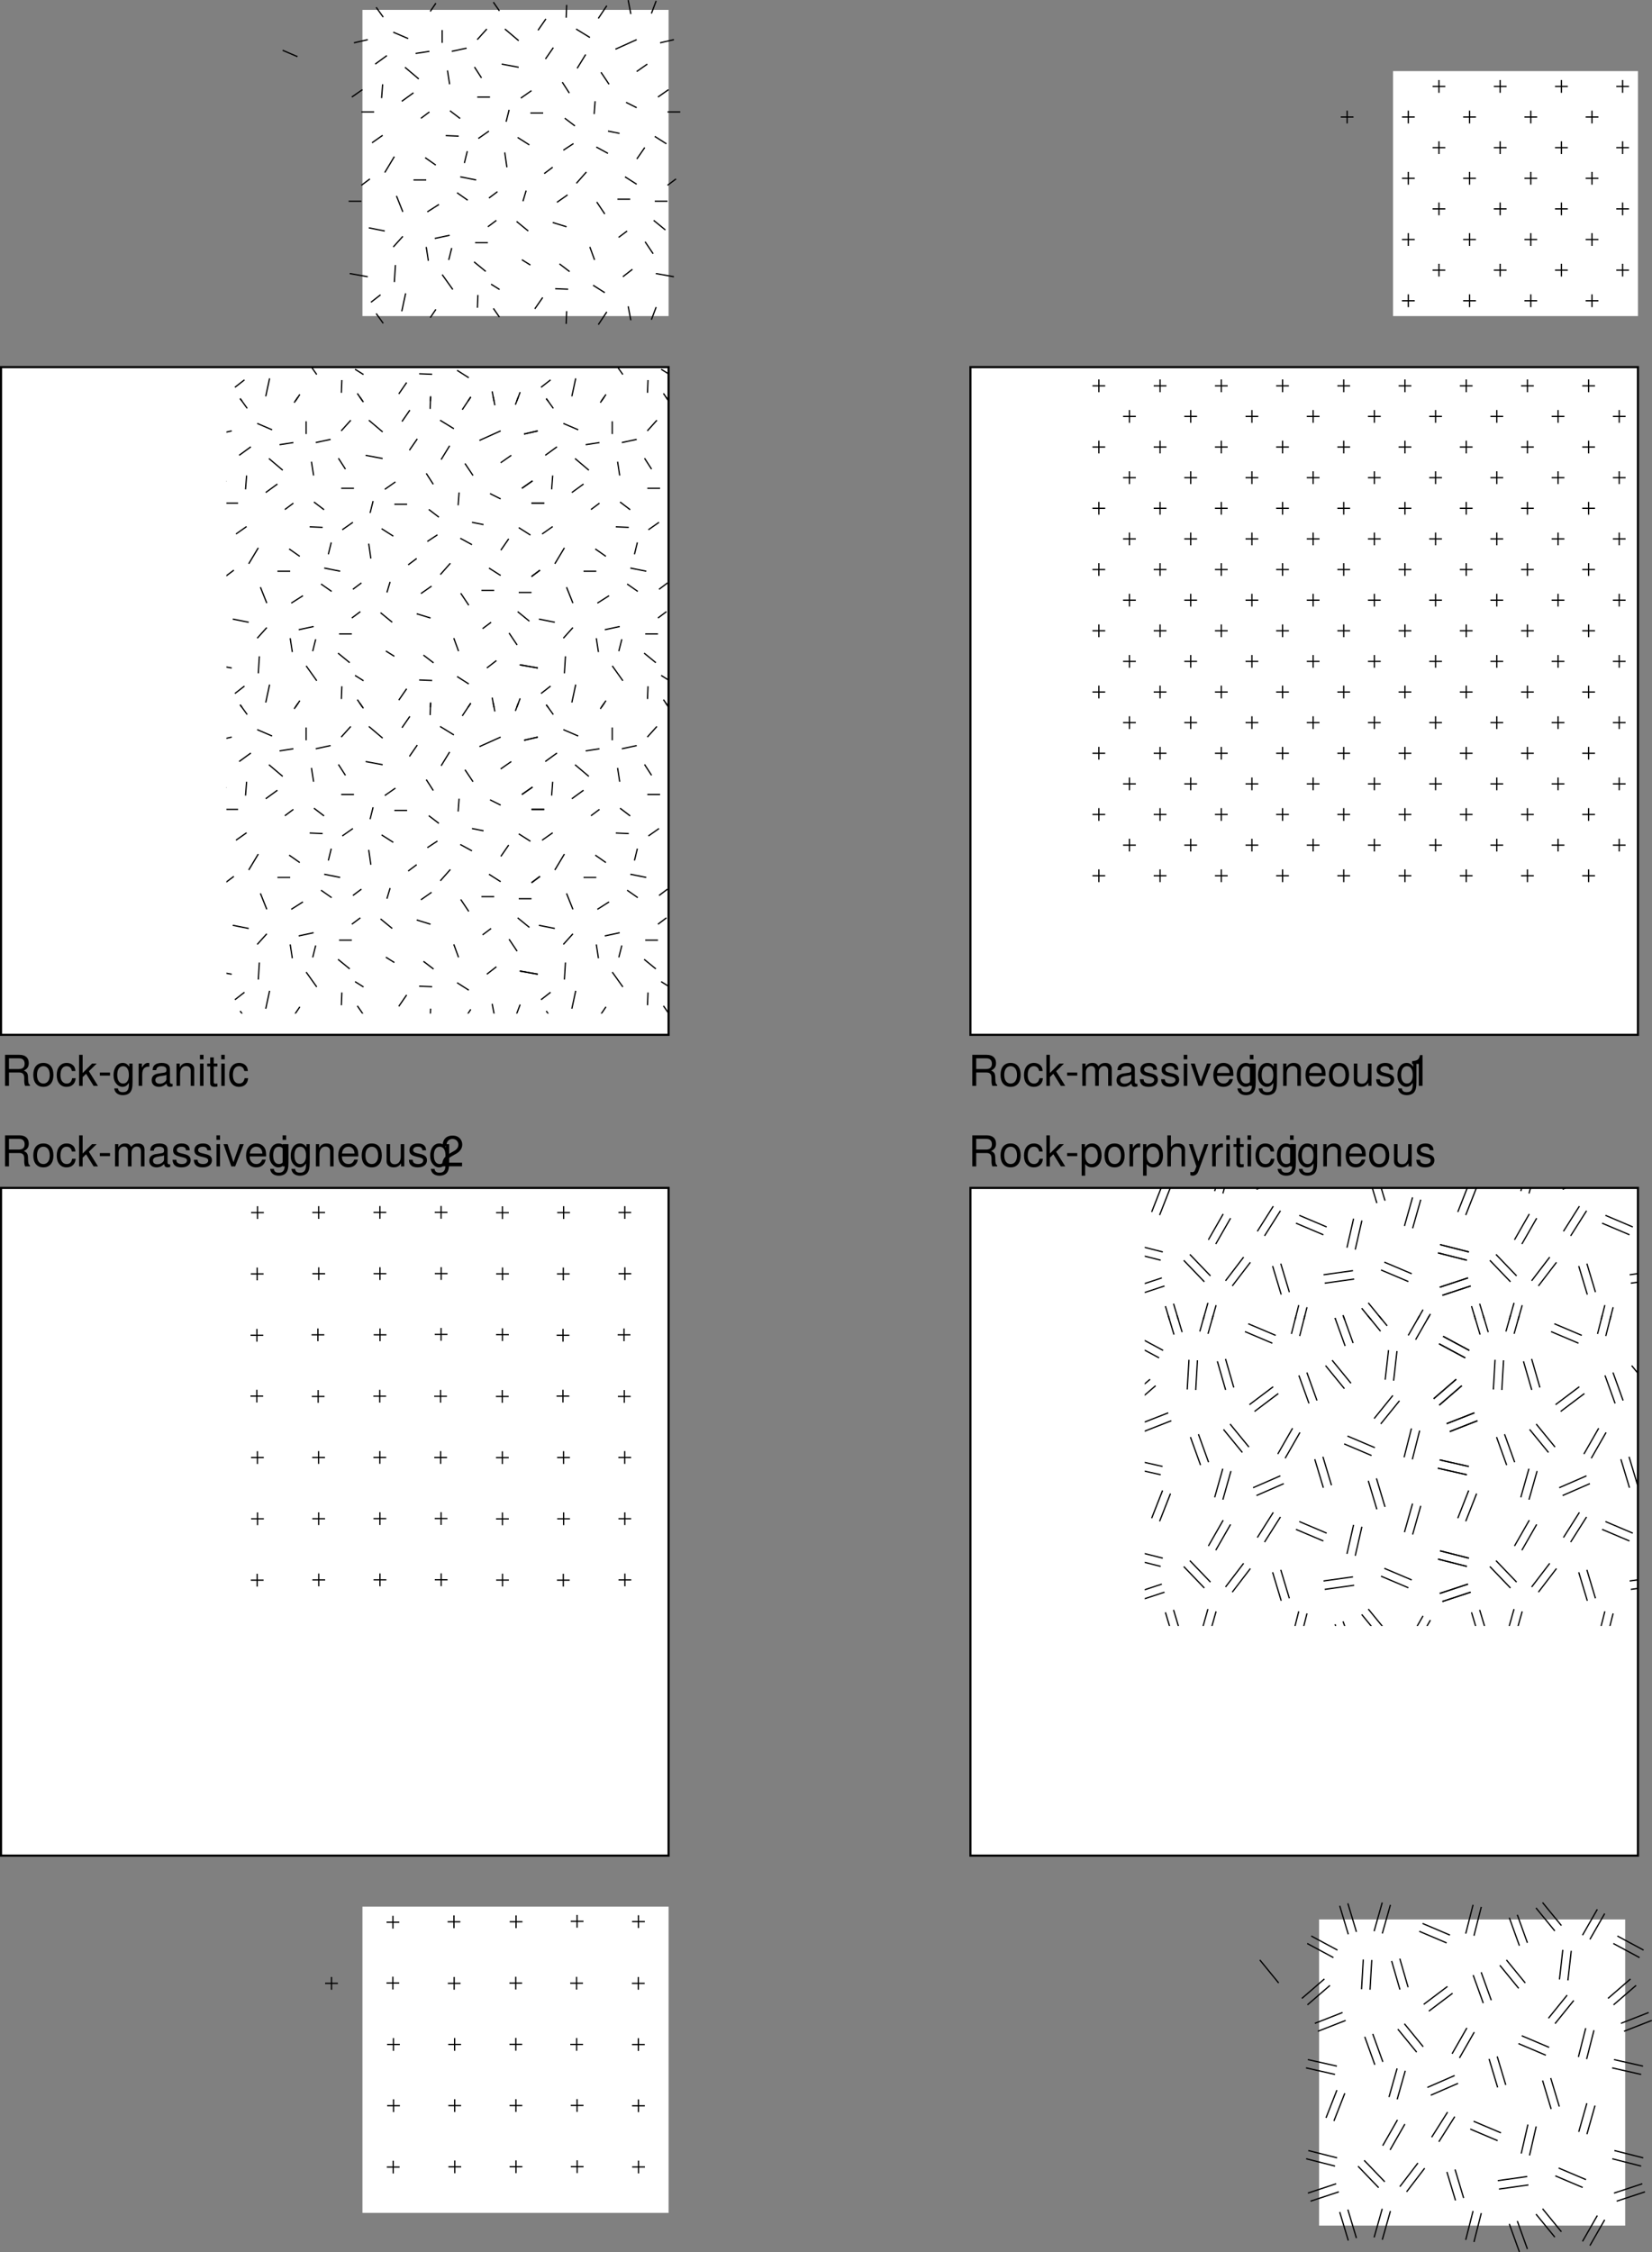 <svg xmlns="http://www.w3.org/2000/svg" xmlns:xlink="http://www.w3.org/1999/xlink" width="388.555" height="529.552"><rect width="100%" height="100%" fill="#808080" stroke="none"/><defs><path id="a" d="M1.86-3.14h2.406c.828 0 1.187.406 1.187 1.296v.657c0 .453.078.89.203 1.187h1.14v-.234c-.359-.235-.421-.5-.452-1.47 0-1.202-.188-1.562-.985-1.89.829-.422 1.157-.906 1.157-1.75 0-1.25-.782-1.953-2.22-1.953H.938V0h.922zm0-.813V-6.47h2.25c.515 0 .827.078 1.046.282.25.203.39.53.39.968 0 .875-.452 1.266-1.437 1.266zm0 0"/><path id="b" d="M2.719-5.39c-1.485 0-2.36 1.046-2.36 2.812C.36-.813 1.234.234 2.734.234c1.47 0 2.36-1.046 2.36-2.78 0-1.813-.86-2.845-2.375-2.845zm.015.765c.938 0 1.5.781 1.5 2.078 0 1.235-.578 2-1.5 2-.937 0-1.5-.765-1.5-2.031s.563-2.047 1.5-2.047zm0 0"/><path id="c" d="M4.703-3.484c-.031-.5-.14-.829-.344-1.125-.359-.485-.984-.782-1.718-.782C1.219-5.39.312-4.266.312-2.53c0 1.687.891 2.765 2.313 2.765 1.25 0 2.047-.75 2.14-2.03h-.827c-.141.843-.579 1.25-1.282 1.25-.922 0-1.469-.75-1.469-1.985 0-1.313.532-2.094 1.438-2.094.703 0 1.14.422 1.25 1.14zm0 0"/><path id="d" d="M1.406-7.297H.578V0h.828v-2.047l.813-.797L3.984 0h1.032L2.875-3.438l1.828-1.796H3.625L1.406-3.016zm0 0"/><path id="e" d="M2.844-3.125H.454v.719h2.39Zm0 0"/><path id="f" d="M.547 2.188h.828V-.547c.438.531.938.781 1.61.781 1.359 0 2.25-1.093 2.25-2.765 0-1.766-.86-2.86-2.25-2.86-.72 0-1.282.329-1.672.938v-.781H.546ZM2.844-4.61c.922 0 1.515.812 1.515 2.062 0 1.188-.609 2-1.515 2-.89 0-1.469-.797-1.469-2.031 0-1.235.578-2.031 1.469-2.031zm0 0"/><path id="g" d="M.688-5.234V0h.843v-2.719c.016-1.265.532-1.828 1.672-1.797v-.843c-.14-.016-.219-.032-.312-.032-.547 0-.954.329-1.438 1.094v-.937zm0 0"/><path id="h" d="M.703-7.297V0h.828v-2.89c0-1.063.563-1.766 1.422-1.766.281 0 .531.078.735.218.25.188.343.438.343.813V0h.828v-3.953c0-.89-.625-1.438-1.656-1.438-.734 0-1.187.235-1.672.875v-2.78zm0 0"/><path id="i" d="M3.875-5.234 2.437-1.156 1.095-5.234h-.89L1.968.016l-.313.828c-.14.375-.328.515-.672.515-.14 0-.265-.015-.437-.062v.75c.156.094.328.14.547.14.281 0 .562-.093.781-.25.266-.203.422-.421.578-.843L4.78-5.234Zm0 0"/><path id="j" d="M1.5-5.234H.672V0H1.5Zm0-2.063H.656v1.063H1.5Zm0 0"/><path id="k" d="M2.547-5.234h-.86v-1.454H.845v1.454H.14v.671h.703v3.97c0 .53.36.827 1.015.827.22 0 .407-.03.688-.078v-.703A1.528 1.528 0 0 1 2.14-.5c-.36 0-.454-.094-.454-.469v-3.594h.86zm0 0"/><path id="l" d="M4.047-5.234v.75c-.422-.625-.89-.907-1.547-.907C1.234-5.39.344-4.203.344-2.53c0 .875.219 1.515.672 2.047.39.468.89.718 1.421.718.626 0 1.079-.28 1.516-.937v.265c0 1.391-.39 1.922-1.422 1.922-.719 0-1.078-.28-1.156-.89h-.86c.079.969.86 1.594 2 1.594.766 0 1.407-.25 1.75-.672.391-.5.548-1.141.548-2.375v-4.375zm-1.469.609c.875 0 1.375.75 1.375 2.078 0 1.266-.5 2-1.375 2-.86 0-1.36-.75-1.36-2.031 0-1.281.5-2.047 1.36-2.047zm0 0"/><path id="m" d="M.703-5.234V0h.844v-2.89c0-1.063.547-1.766 1.406-1.766.672 0 1.094.39 1.094 1.031V0h.828v-3.953c0-.875-.656-1.438-1.672-1.438-.765 0-1.265.297-1.734 1.032v-.875zm0 0"/><path id="n" d="M5.125-2.344c0-.797-.063-1.281-.203-1.672-.344-.859-1.14-1.375-2.125-1.375-1.453 0-2.39 1.11-2.39 2.844 0 1.735.89 2.781 2.374 2.781 1.203 0 2.031-.687 2.235-1.828h-.829c-.234.688-.703 1.047-1.375 1.047-.53 0-.984-.234-1.265-.672-.203-.297-.266-.593-.281-1.125Zm-3.828-.672c.062-.968.656-1.609 1.5-1.609s1.437.672 1.437 1.61zm0 0"/><path id="o" d="M4.813 0v-5.234h-.829v2.968C3.984-1.203 3.438-.5 2.563-.5c-.657 0-1.079-.406-1.079-1.031v-3.703H.656v4.03c0 .876.64 1.438 1.656 1.438.782 0 1.266-.28 1.75-.968V0Zm0 0"/><path id="p" d="M4.375-3.781c0-1.031-.688-1.61-1.89-1.61-1.22 0-2.016.625-2.016 1.594 0 .828.422 1.219 1.656 1.516l.781.187c.578.14.813.36.813.719 0 .5-.485.828-1.219.828-.453 0-.828-.125-1.047-.344-.125-.156-.187-.296-.234-.671H.344C.375-.345 1.063.234 2.438.234c1.312 0 2.156-.656 2.156-1.671 0-.766-.438-1.204-1.485-1.454l-.796-.187c-.688-.156-.97-.375-.97-.75 0-.485.423-.797 1.11-.797.672 0 1.031.297 1.047.844zm0 0"/><path id="q" d="M.703-5.234V0h.844v-3.297c0-.75.547-1.36 1.219-1.36.625 0 .968.376.968 1.048V0h.844v-3.297c0-.75.547-1.36 1.234-1.36.61 0 .97.391.97 1.048V0h.843v-3.938c0-.937-.547-1.453-1.531-1.453-.688 0-1.11.204-1.61.797-.296-.562-.718-.797-1.406-.797-.703 0-1.172.266-1.61.891v-.734zm0 0"/><path id="r" d="M5.344-.484c-.078.015-.125.015-.172.015-.297 0-.453-.156-.453-.406v-3.078c0-.938-.672-1.438-1.969-1.438-.766 0-1.375.22-1.734.61-.25.265-.344.578-.36 1.093h.828c.079-.64.454-.937 1.235-.937.765 0 1.172.281 1.172.781v.219c-.016.36-.188.5-.875.578-1.172.156-1.36.203-1.672.328-.61.266-.922.719-.922 1.406 0 .938.656 1.547 1.719 1.547.656 0 1.187-.234 1.78-.78.063.546.313.78.86.78.172 0 .282-.03.563-.093zM3.89-1.656c0 .281-.079.453-.329.687-.343.313-.75.469-1.25.469-.64 0-1.015-.313-1.015-.844 0-.547.36-.828 1.25-.953s1.062-.156 1.344-.297zm0 0"/><path id="s" d="m2.844 0 2.015-5.234h-.937L2.437-.984l-1.39-4.25H.094L1.937 0Zm0 0"/><path id="t" d="M2.594-5.156V0h.875v-7.234H2.89c-.313 1.109-.516 1.265-1.875 1.437v.64zm0 0"/><path id="u" d="M5.063-.875H1.328c.094-.594.406-.969 1.281-1.5l1-.563c.985-.546 1.5-1.296 1.5-2.187a2.1 2.1 0 0 0-.656-1.547c-.422-.375-.937-.562-1.61-.562-.905 0-1.577.328-1.968.937-.25.39-.36.844-.375 1.563h.875c.031-.485.094-.782.219-1.016.218-.438.687-.703 1.218-.703.797 0 1.391.578 1.391 1.36 0 .577-.328 1.077-.953 1.437l-.922.531C.844-2.265.422-1.594.344-.015h4.718Zm0 0"/><path id="w" d="m5.66-61.379.18.242h-.516Zm-.336.242h.516l-2.418 1.758H2.91ZM2.91-59.379h.512l-.332.242zM4.156-5.117l.188.234h-.492Zm-.304.234h.492l-1.95 1.516h-.488ZM1.906-3.367h.489l-.301.234Zm71.32-61.785.07.289H71.97Zm-1.257.289h1.328l-2 .46h-1.324zm-1.996.46h1.324l-1.254.29zm1.953 11.024.172.242h-.52zm-.348.242h.52l-2.16 1.508h-.516zm-2.156 1.508h.516l-.344.242zm2.34 3.473h3v.297h-3zm-2.922 5.773.394.25h-.558zm-.164.25h.558l2.36 1.504h-.555zm2.363 1.504h.555l-.164.25zm2.633 8.254.18.242h-.504zm-.324.242h.504l-1.68 1.258h-.5zm-1.676 1.258h.5l-.32.242zm-3.07 8.254.289.234h-.477zm-.188.234h.477l2.464 2.016h-.472zm2.469 2.016h.472l-.187.234zm-1.848 10.223 1.688.296H68.98zm-.055.296h1.743l2.566.454h-1.738zm2.57.454h1.74l-.056.296zm-8.136-1.72.188.235h-.493zm-.305.235h.493l-1.95 1.516h-.488zm-1.945 1.516h.488l-.3.234zm7.594-17.785h3.004v.297h-3.004Zm-12.52-30.262.114.164h-.364zm-.25.164h.364l1.78 2.66h-.359zm1.785 2.66h.36l-.25.164zm-31.3-4.062.109.164h-.36zm-.25.164h.359l1.547 2.398h-.356zm1.55 2.398h.356l-.25.164zm17-7.129.25.172h-.37zm-.12.172h.37l-1.734 2.508h-.367zm-1.731 2.508h.367l-.117.172zM68.945-2.168l.282.11h-.325zm-.043.11h.325L68.152.792h-.32zm-1.07 2.85h.32l-.039.11zM62.656-2.32l.012.054h-.309zm-.297.054h.309l.617 3.223h-.305zM62.98.957h.305l-.297.055zM55.238-26.91l.114.164h-.364zm-.25.164h.364l1.78 2.66h-.359zm1.785 2.66h.36l-.25.164zm-9.64-31.004.11.164h-.36zm-.25.164h.36l1.542 2.403h-.355zm1.547 2.403h.355l-.25.164zm-.547 51.359.297.008h-.301zm-.004.008h.3l-.113 2.992h-.296zm-.11 2.992h.297v.008zm-5.496-6.297.25.172h-.37zm-.12.172h.37L40.79-1.781h-.367zm-1.731 2.508h.367l-.117.172zm-9.504-.117.121.171h-.371zm-.25.171h.371l1.3 1.883h-.366zM31.973.156h.367l-.25.172zm20.59-34.133.226.196h-.402zm-.176.196h.402l-2.184 2.468h-.398zm-2.18 2.468h.398l-.171.196zM17.148-1.664l.25.172h-.367Zm-.117.172h.367L16.184.289h-.364zM15.821.289h.363l-.114.172zm-5.81-5.668.298.063h-.313zm-.015.063h.313L9.41-1.16h-.308ZM9.102-1.16h.308l-.012.062zm-5.758.465.125.172h-.367Zm-.242.172h.367L5.008 1.62h-.363ZM4.645 1.62h.363l-.242.172Zm22.367-6.58.297.016h-.301zm-.004.016h.3l-.117 2.98h-.296zm-.113 2.98h.296v.016zM7.309-66.895l.64.274h-.758Zm-.118.274h.758l2.86 1.226h-.754zm2.864 1.226h.754l-.118.274zM4.602-54.52l.296.024h-.3Zm-.004.024h.3l-.25 3.226h-.296Zm-.246 3.226h.296v.024zM8.14-28.309l.046.11H7.86Zm-.282.11h.329l1.453 3.64h-.325Zm1.457 3.64h.325l-.282.11zM7.371-37.582l.258.156h-.352Zm-.094.156h.352l-2.156 3.594H5.12Zm-2.156 3.594h.352l-.094.156zm24.02-33.777.226.203h-.41zm-.184.203h.41l-2.07 2.297h-.406zm-2.066 2.297h.406l-.18.203zm6.71-2.512.27.226h-.465Zm-.195.226h.465l2.98 2.524h-.46zm2.985 2.524h.46l-.195.226zm13.945-2.766.422.258h-.578zm-.156.258h.578l2.828 1.742h-.574zm2.832 1.742h.574l-.156.258zm-.633 4.051.258.156h-.356Zm-.098.156h.356l-1.907 3.094h-.351zm-1.902 3.094h.351l-.093.156zm14.066-6.809.125.274h-.734zm-.61.274h.735l-4.394 1.976h-.73zm-4.39 1.976h.73l-.605.274zm7.477 3.516.172.242h-.52zm-.348.242h.52l-2.157 1.508h-.515zm-2.152 1.508h.516l-.344.242zm-45.817-9.629h.297v3h-.297zm-2.875 4.852.047.297h-1.98zm-1.933.297h1.98l-1.324.203h-1.976zm-1.32.203h1.976l-1.93.297zm7.675 4.125.008.047h-.305zm-.297.047h.305l.492 3.203h-.3zm.497 3.203h.3l-.297.047zm4.12-8.625.063.297h-1.45zm-1.386.297h1.45l-2.118.453h-1.445zm-2.113.453h1.445l-1.383.297zM11.91-52.63l.18.242h-.516zm-.336.242h.516L9.672-50.63H9.16ZM9.16-50.629h.512l-.332.242zM7.602-12.008l.296.016h-.3Zm-.004.016h.3l-.25 3.984h-.296Zm-.246 3.984h.296v.016zm2.035-10.847.226.203h-.41Zm-.184.203h.41l-2.07 2.297h-.406zm-2.066 2.297h.406l-.18.203zm11.738 6.52.125.17h-.367zm-.242.17H19l2.375 3.33h-.363zm2.379 3.33h.363l-.242.17zm8.656-37.294.172.242h-.52zm-.348.242h.52l-2.156 1.512h-.516Zm-2.152 1.512h.516l-.344.242zm27.91 1.988.488.266h-.629Zm-.14.266h.628l2.262 1.234h-.625zm2.265 1.234h.625l-.14.266zm-34.168 5.485 1.485.297h-1.547zm-.062.297h1.547l2.265.453h-1.547zm2.265.453h1.547l-.062.297zm6.176 9.527.18.242h-.504zm-.324.242h.504l-1.68 1.258h-.5zm-1.676 1.258h.5l-.32.242zm-3.066 8.258.289.234h-.477zm-.188.234h.477l2.46 2.016h-.472Zm2.465 2.016h.473l-.188.234zm1.707 2.988.414.258h-.57zm-.156.258h.57l1.586.992h-.566zm1.59.992h.566l-.156.258zm-5.262-11.023h3v.297h-3zM39.668-53.13l.172.242h-.52zm-.348.242h.52l-2.156 1.508h-.516zm-2.152 1.508h.516l-.344.242zm2.336 3.473h3.004v.297h-3.004zm-2.918 5.777.394.25h-.558zm-.164.25h.558l2.356 1.5h-.555Zm2.36 1.5h.554l-.164.25zm-.423 10.832.29.086h-.317zm-.027.086h.316l-.726 2.414h-.313zm-.723 2.414h.313l-.024.086zm-1.261 4.676.289.234h-.477zm-.188.234h.477l2.46 2.016h-.472Zm2.465 2.016h.473l-.188.234zm-1.043 6.742.414.258h-.57zm-.156.258h.57l1.586.992h-.566zm1.59.992h.566l-.156.258zM59.98-27.637h3v.297h-3zm-37.64-1.488.348.242h-.52zm-.172.242h.52l2.152 1.508h-.516zm2.156 1.508h.516l-.172.242zm2.68-24.281h3v.297h-3zM14.84-37.375l.348.242h-.52zm-.172.242h.52l2.152 1.508h-.516zm2.156 1.508h.516l-.172.242zM12-32.152h3.004v.297H12Zm5.922 5.773.164.25h-.559zm-.395.25h.559l-2.36 1.5h-.554zm-2.355 1.5h.555l-.391.25zM49.559-40.69l.164.25h-.547zm-.383.25h.547l-2.004 1.312h-.543zm-2 1.312h.543l-.38.25zm.508-7.527.32.242h-.5zm-.18.242h.5l2.062 1.578h-.496zm2.066 1.578h.496l-.18.242zm5.012-5.7.297.024h-.3zm-.004.024h.3l-.222 2.992h-.297zm-.219 2.992h.297v.024zM45.348-6.586l3.05.125H45.34zm-.008.125h3.058l-.011.172h-3.055zm-.008.172h3.055l-.004.125zm1.102-6.113.32.242h-.5zm-.18.242h.5l2.062 1.578h-.496zm2.066 1.578h.496l-.18.242zm5.301-5.738.04.101h-.321zm-.281.101h.32l1.082 2.961h-.316zm1.086 2.961h.316l-.281.102zm-6.254-15.367.172.242h-.52zm-.348.242h.52l-2.157 1.508h-.515Zm-2.152 1.508h.516l-.344.242zm-.871 4.727.941.289h-1.027zm-.086.289h1.027l2.309.71h-1.024zm2.312.71h1.024l-.086.29zM54.34-7.374l.394.25h-.558zm-.164.25h.558l2.356 1.5h-.555zm2.36 1.5h.554l-.164.25zm5.304-27.254.394.25h-.558zm-.164.25h.558l2.356 1.5h-.555zm2.36 1.5h.554l-.164.25zm-1.868 11.004.18.242h-.504Zm-.324.242h.504l-1.68 1.258h-.5zm-1.676 1.258h.5l-.32.242zm-40.574-23.97 3.05.13h-3.058zm-.008.13h3.059l-.012.167h-3.055zm-.008.167h3.055l-.004.129zm1.102-6.11.32.243h-.5Zm-.18.243h.5l2.063 1.578h-.497zm2.066 1.578h.497l-.18.242zm35.223 2.93 1.492.297h-1.554zm-.062.297h1.554l1.23.246h-1.55zm1.234.246h1.55l-.062.297zM15.152-16.277l.008.047h-.305zm-.297.047h.305l.492 3.207h-.3zm.497 3.207h.3l-.297.046zm5.12-6.13.063.298h-1.45zm-1.386.298h1.45l-2.118.453h-1.445zm-2.113.453h1.445l-1.383.297zM32.78-59.406l1.586.297h-1.64zm-.054.297h1.64l2.414.453h-1.636zm2.418.453h1.636l-.054.297zm-1.52 20.148.008.04h-.305zm-.297.04h.305l.492 3.46h-.3zm.496 3.46h.301l-.297.04zm28.25-15.383.531.266h-.664Zm-.133.266h.664l1.97.984h-.665zm1.97.984h.663l-.133.266Zm-53.813-9.48.27.226h-.466Zm-.196.226h.465l2.98 2.524h-.46zm2.985 2.524h.46l-.195.226zM4.664-42.63l.172.242h-.52Zm-.348.242h.52L2.68-40.875h-.516Zm-2.152 1.512h.516l-.344.242zm13.5-7.254.18.242h-.504zm-.324.242h.504L14.16-46.63h-.5zm-1.68 1.258h.5l-.32.242zm29.363-23.34.25.172h-.37zm-.12.172h.37l-1.734 2.508h-.367zm-1.731 2.508h.367l-.117.172zm25.105 27.574.25.172h-.37Zm-.12.172h.37l-1.734 2.508h-.367zm-1.731 2.508h.367l-.117.172zM34.359-48.543l.29.07h-.31zm-.02.07h.31l-.692 2.739h-.305zm-.687 2.739h.305l-.016.07zM20.86-16.04l.29.07h-.31zm-.02.07h.31l-.696 2.739h-.305zm-.69 2.739h.304l-.016.07zm11.515-16.145.18.242h-.504zm-.324.242h.504l-1.68 1.258h-.5zm-1.676 1.258h.5l-.32.242zM1.214-65.152l.071.289H-.039zm-1.253.289h1.324l-2 .46h-1.32zm-1.996.46h1.32l-1.25.29zm1.95 11.024.17.242h-.519Zm-.349.242h.52l-2.156 1.508h-.516zm-2.152 1.508h.516l-.344.242zm2.336 3.473h3v.297h-3zm1.91 15.781.18.242h-.504Zm-.324.242h.504L.16-30.875h-.5zM-.34-30.875h.5l-.32.242zm-2.633 20.727 1.684.296h-1.738zm-.054.296h1.738l2.566.454H-.457zm2.57.454h1.734l-.054.296zm69.402-64.778.282.11h-.325zm-.043.11h.325l-1.075 2.851h-.32zm-1.07 2.851h.32l-.039.11zm-5.176-3.113.012.055h-.309zm-.297.055h.309l.617 3.218h-.305zm.621 3.218h.305l-.297.055Zm-15.097-2.117.297.008h-.301zm-.004.008h.3l-.113 2.988h-.296zm-.11 2.988h.297v.008zm-16.85-3.734.121.172h-.371zm-.25.172h.371l1.3 1.883h-.366zm1.305 1.883h.367l-.25.171zm-14.825-1.817.25.172h-.367Zm-.117.172h.367l-1.214 1.777h-.364zm-1.21 1.777h.363l-.114.172zm-12.477-.98.125.172h-.367Zm-.242.172h.367l1.539 2.14h-.363Zm1.543 2.14h.363l-.242.172zM1.53-20.902l1.485.297H1.469Zm-.062.297h1.547l2.265.453H3.734Zm2.265.453H5.28l-.062.297zm62.871 2.586.114.164h-.364zm-.25.164h.364l1.781 2.66h-.36zm1.786 2.66h.359l-.25.164zm-43.625-24.07.289.07h-.309zm-.02.07h.309l-.668 2.719h-.305zm-.664 2.719h.305l-.016.07zm20.836.898.18.242h-.504Zm-.324.242h.504l-1.68 1.258h-.5zm-1.676 1.258h.5l-.32.242zm14.687-39.45.25.165h-.359zm-.109.165h.36l-1.891 2.836h-.36zm-1.89 2.836h.359l-.11.164zm2 69.008.25.164h-.36zm-.11.164h.36l-1.891 2.836h-.36zm-1.89 2.836h.359l-.11.164zm0 0"/><path id="A" d="M52.508-54.156h3v.297h-3zm-14.403 0h3v.297h-3zm-14.402 0h3v.297h-3zm-14.402 0h3v.297h-3zm36.008 7.199h3v.297h-3zm-14.403 0h3v.297h-3zm-14.402 0h3v.297h-3zm-14.402 0h3v.297h-3zm50.406 7.203h3v.297h-3zm-14.403 0h3v.297h-3zm-14.402 0h3v.297h-3zm-14.402 0h3v.297h-3zm36.008 7.2h3v.296h-3zm-14.403 0h3v.296h-3zm-14.402 0h3v.296h-3zm-14.402 0h3v.296h-3zm50.406 7.202h3v.297h-3zm-14.403 0h3v.297h-3zm-14.402 0h3v.297h-3zm-14.402 0h3v.297h-3zm36.008 7.2h3v.297h-3zm-14.403 0h3v.297h-3zm-14.402 0h3v.297h-3zm-14.402 0h3v.297h-3zm50.406 7.203h3v.297h-3zm-14.403 0h3v.297h-3zm-14.402 0h3v.297h-3zm-14.402 0h3v.297h-3zM45.309-3.75h3v.297h-3zm-14.403 0h3v.297h-3zm-14.402 0h3v.297h-3zm-14.402 0h3v.297h-3zm51.757-51.758h.297v3h-.297zm-14.402 0h.297v3h-.297zm-14.402 0h.297v3h-.297zm-14.403 0h.297v3h-.297zm36.008 7.2h.297v3h-.297zm-14.402 0h.297v3h-.297zm-14.403 0h.297v3h-.297zm-14.402 0h.297v3h-.297Zm50.406 7.203h.297v3h-.297zm-14.402 0h.297v3h-.297zm-14.402 0h.297v3h-.297zm-14.403 0h.297v3h-.297zm36.008 7.199h.297v3h-.297zm-14.402 0h.297v3h-.297zm-14.403 0h.297v3h-.297zm-14.402 0h.297v3h-.297Zm50.406 7.203h.297v3h-.297zm-14.402 0h.297v3h-.297zm-14.402 0h.297v3h-.297zm-14.403 0h.297v3h-.297zm36.008 7.2h.297v3h-.297zm-14.402 0h.297v3h-.297zm-14.403 0h.297v3h-.297zm-14.402 0h.297v3h-.297Zm50.406 7.202h.297v3h-.297zm-14.402 0h.297v3h-.297zm-14.402 0h.297v3h-.297zm-14.403 0h.297v3h-.297zM46.66-5.1h.297v3h-.297zm-14.402 0h.297v3h-.297zm-14.403 0h.297v3h-.297zm-14.402 0h.297v3h-.297Zm0 0"/><path id="E" d="m5.672-68.5 3 .004h-3zm0 .004h3v.293h-3zm0 .293h3v.004zm14.355-.402h3v.296h-3zm14.61-.004 3 .004h-3zm0 .004h3v.292h-3zm0 .292h3v.004zm14.36-.402h3v.297h-3zm14.429.07 3 .004h-3zm0 .004h3v.293h-3zm0 .293h3v.004zM5.652-54.19h3v.296h-3zm14.43.07h3v.297h-3zm14.484-.055h3v.297h-3zm14.305.02h3.004v.297h-3.004zm14.52.035h3v.297h-3zM5.793-39.746h3.004v.297H5.793Zm14.395-.02 3 .004h-3zm0 .004h3v.293h-3zm0 .293h3v.004zm14.394-.312h3.004v.297h-3.004zm14.309.02h3v.296h-3zm14.52.03 3 .004h-3zm0 .004h3v.293h-3zm0 .293h3v.004zm-57.6 14.082h3v.297h-3zm14.395-.015h3v.297h-3zm14.395-.02h3v.297h-3zm14.394-.02 3 .005h-3zm0 .005h3v.293h-3zm0 .293h3v.004zm14.43-.223h3.004v.297h-3.004ZM5.742-10.922h3v.297h-3zm14.48-.055 3.005.004h-3.004zm0 .004h3.005v.293h-3.004zm0 .293h3.005v.004zm14.395-.312h3.004v.297h-3.004zm14.399-.02 3 .004h-3zm0 .004h3v.293h-3zm0 .293h3v.004zm14.43-.223h3v.297h-3zM7.022-69.852h.297v3h-.297Zm14.356-.105h.297v3h-.297zm14.61 0h.296v3h-.297zm14.359-.11h.297v3.004h-.297zm14.43.07h.296v3h-.297ZM7.003-55.542H7.3v3h-.297Zm14.43.07h.296v3h-.296zm14.484-.054h.297v3h-.297zm14.305.02h.297v3h-.297zm14.52.03h.296l.004 3.004h-.297ZM7.144-41.097h.296l.004 3h-.297Zm14.394-.02h.297l.004 3h-.297zm14.399-.016h.296v3h-.297Zm14.304.02h.297v3h-.297zm14.52.035h.297v3h-.297zM7.164-26.703h.297v3h-.297Zm14.395-.016h.296v3h-.296zm14.394-.02h.297v3h-.297zm14.395-.015h.297v3h-.297zm14.43.067h.296l.004 3.003h-.297ZM7.093-12.273h.297v3.003h-.297Zm14.48-.051h.297l.004 3h-.297zm14.395-.02h.297l.004 3h-.297zm14.398-.02h.297v3.005h-.297zm14.43.075h.297v3h-.297zm0 0"/><path id="H" d="m-1.77-68.242.497.265h-.637zm-.14.265h.637l5.668 3.051h-.633Zm5.672 3.051h.633l-.141.266zm-6.48-1.554.495.265h-.636zm-.141.265h.636l5.668 3.05h-.632Zm5.671 3.05h.633l-.14.267zm-1.66 5.044.196.226H.887Zm-.265.226h.46l-5.034 4.352h-.458zm-5.032 4.352h.457l-.261.227zm6.606-3.062.195.226h-.46Zm-.266.226h.461l-5.039 4.348h-.457zM-2.84-52.03h.457l-.262.226zm8.309 1.773.11.281h-.833Zm-.723.281h.832l-5.805 2.27h-.828zm-5.8 2.27h.827l-.718.281zm7.25-.691.109.28h-.832Zm-.723.28h.832l-5.801 2.27h-.828zm-5.797 2.27h.828l-.719.282zm-2.278 6.653 1.282.289h-1.344zm-.062.289h1.344l5.547 1.254h-1.34Zm5.55 1.254h1.34l-.062.289zm-5.929.41 1.281.289h-1.343zm-.062.289h1.343L3.785-35.7h-1.34Zm5.55 1.254h1.34l-.062.289zm1.606 3.785.281.11h-.328Zm-.047.11h.328l-2.52 6.406h-.324Zm-2.516 6.406h.325l-.043.109zm4.426-5.786.281.11h-.328Zm-.047.11h.328l-2.52 6.406h-.323Zm-2.515 6.406h.324l-.043.11zm-5.86 6.86 1.14.288h-1.21zm-.07.288h1.21l5.645 1.434H3.07Zm5.648 1.434h1.207l-.07.29zM-3-15.87l1.14.289h-1.21zm-.07.289h1.21l5.645 1.434H2.578Zm5.648 1.434h1.207l-.07.289zm1.395 4.164.093.28h-.949Zm-.856.28h.95L-1.73-7.788h-.946zm-5.793 1.915h.946l-.852.281zm7.278-.297.093.281h-.949Zm-.856.281h.95L-1.103-5.89h-.945zM-2.047-5.89h.945l-.851.282zM69.29-66.48l.496.266h-.637zm-.14.266h.636l5.672 3.05h-.633zm5.675 3.05h.633l-.14.267zm-4.586-5.077.496.265h-.636zm-.14.265h.636l5.668 3.051h-.632zm5.672 3.051h.632l-.14.266zm-1.301 8.32.195.227h-.46zm-.266.227h.461L69.63-52.03h-.457zm-5.031 4.348h.457l-.262.226zm3.992-6.09.195.226h-.46zm-.266.226h.461l-5.039 4.352h-.457zm-5.035 4.352h.457l-.261.227zm10.344 5.145.11.28h-.833zm-.723.28h.832l-5.8 2.27h-.829Zm-5.796 2.27h.828l-.72.282zm5.789-4.41.109.281h-.832zm-.723.281h.832l-5.8 2.27h-.829zm-5.797 2.27h.828l-.719.281zm-1.992 10.465 1.281.289h-1.344zm-.063.289h1.344l5.55 1.254h-1.339zm5.555 1.254h1.34l-.063.289zm-5.05-3.496 1.28.289h-1.343zm-.063.289h1.344l5.546 1.254h-1.34zm5.55 1.254h1.34l-.062.289zm-5.886 21.78 1.14.29h-1.21Zm-.07.29h1.21l5.649 1.434H74.59zm5.652 1.434h1.207l-.07.289zm-5.086-3.66 1.14.288h-1.21zm-.07.288h1.21l5.645 1.434h-1.207zm5.648 1.434h1.207l-.07.29zm1.527 8 .094.281h-.95zm-.855.281h.95l-5.8 1.914h-.945zM69.96-5.89h.945l-.851.282zm6.023-4.093.094.28h-.95zm-.855.28h.95L70.28-7.788h-.945zm-5.793 1.915h.945l-.851.281zm-2.277-65.676.257.149h-.343zm-.086.149h.343l-3.398 5.93h-.34zm-3.395 5.93h.34l-.082.148zm1.746-7.071.258.148h-.344zm-.086.148h.344l-3.398 5.926h-.34Zm-3.394 5.926h.34l-.082.149zM46.77-73.145l.039.102h-.32zm-.282.102h.32l2.34 6.484h-.316zm2.344 6.484h.316l-.28.102zm-3.941-5.906.039.102h-.32zm-.282.102h.32l2.337 6.48h-.317zm2.34 6.48h.317l-.282.102zm-8.933-9.11.289.071h-.309zm-.02.071h.309l-1.711 6.715h-.305zm-1.707 6.715h.305l-.016.07zm-.215-7.277.29.07h-.31zm-.02.07h.31L34.655-68.7h-.304zM34.353-68.7h.304l-.015.07zm-9.95-2.496.649.273h-.766zm-.117.273h.766l5.797 2.457h-.762zm5.8 2.457h.763l-.118.274zm-6.464-.89.645.273h-.762zm-.117.273h.762l5.8 2.46h-.761zm5.8 2.46h.762l-.117.274zm-12.671-8.855.289.079h-.313zm-.024.079h.313l-1.883 6.66h-.309zm-1.879 6.66h.31l-.02.078zm-.02-7.282.29.079h-.313zm-.023.079H15l-1.887 6.66h-.308zm-1.882 6.66h.308l-.02.078zm-5.89-6.551.026.086h-.316Zm-.29.086h.316L8.93-69.13h-.313zm1.992 6.617h.313l-.29.086zM5-75.258l.027.086h-.316Zm-.29.086h.317l1.989 6.621h-.313zm1.993 6.621h.313l-.29.086zM65.324-2.449l.258.148h-.344zm-.086.148h.344l-3.398 5.93h-.34Zm-3.394 5.93h.34l-.082.148zm5.215-5.082.257.148h-.343zm-.086.148h.343l-3.398 5.926h-.34zm-3.395 5.926h.34l-.082.149zM51.141-2.805l.156.188h-.39Zm-.235.188h.39l4.278 5.23h-.386Zm4.281 5.23h.387l-.234.188zM52.691-4.07l.157.187h-.391zm-.234.187h.39l4.278 5.23h-.387zm4.281 5.23h.387l-.234.188zM44.891-.456l.039.102h-.32zm-.282.102h.32l2.337 6.484h-.317zm2.34 6.484h.317l-.282.101zm-.18-7.266.04.102h-.32zm-.28.102h.32l2.34 6.484h-.317zm2.343 6.484h.316l-.28.102zM36.074-3.477l.29.07h-.31zm-.02.07h.31L34.655 3.31h-.304zM34.353 3.31h.304l-.015.07zm3.664-6.293.289.07h-.309zm-.02.07h.309l-1.711 6.719h-.305zM36.29 3.805h.305l-.016.07ZM14.711-4.008 15-3.93h-.313Zm-.024.078H15l-1.887 6.657h-.308zm-1.882 6.657h.308l-.02.078zm3.828-6.192.289.078h-.313zm-.024.078h.313L15.039 3.27h-.309zM14.73 3.27h.31l-.02.078zM5-3.246l.027.086h-.316Zm-.29.086h.317l1.989 6.617h-.313zm1.993 6.617h.313l-.29.086Zm.211-7.281.027.086h-.316Zm-.289.086h.316l1.989 6.62h-.313zm1.992 6.62h.313l-.29.087Zm9.7-27.831.257.148h-.344zm-.087.148h.344l-3.398 5.926h-.34Zm-3.394 5.926h.34l-.082.148zm5.219-5.082.257.148h-.343zm-.086.148h.343l-3.398 5.926h-.34zm-3.395 5.926h.34l-.082.149zm27.613-44.695.157.187h-.39zm-.234.187h.39l4.278 5.23h-.387zm4.281 5.23h.387l-.234.188zm-5.593-4.151.156.187h-.39Zm-.235.187h.39l4.278 5.23h-.386Zm4.281 5.23h.387l-.234.188zm-10.3-3.07.039.102h-.32zm-.282.102h.32l2.34 6.484h-.316zm2.344 6.484h.317l-.282.102zm-.18-7.266.04.102h-.32zm-.28.102h.32l2.336 6.484h-.317zm2.34 6.484h.316l-.282.102zm16.077 39.371.649.274h-.766zm-.117.274h.766l5.797 2.457h-.762zm5.8 2.457h.763l-.118.273zm-6.464-.89.645.273h-.762zm-.117.273h.762l5.8 2.46h-.761zm5.8 2.46h.762l-.117.274zm1.536-19.71.289.078h-.313zm-.024.078h.313l-1.887 6.66h-.309Zm-1.883 6.66h.31l-.02.078zm3.833-6.191.289.078h-.313zm-.024.078h.313l-1.887 6.656h-.309zm-1.883 6.656h.309l-.02.078zM52.72-34.176l.027.086h-.316zm-.29.086h.317l1.988 6.621h-.312zm1.993 6.621h.312l-.289.086zm.215-7.281.027.086h-.316zm-.29.086h.317l1.988 6.617h-.312zm1.993 6.617h.312l-.289.086zM36.375-45.582l.258.148h-.344zm-.086.148h.344l-3.399 5.93h-.34zm-3.394 5.93h.34l-.083.149zm1.746-7.07.257.148h-.343zm-.086.148h.343L31.5-40.5h-.34ZM31.16-40.5h.34l-.082.148zm-12.523-5.809.156.188h-.39zm-.235.188h.391l4.277 5.23h-.386zm4.282 5.23h.386l-.234.188zm-2.5-6.687.156.187h-.39zm-.235.187h.39l4.278 5.23h-.387zm4.281 5.23h.387l-.234.188zm-13.347-2.3.039.102h-.32zm-.281.102h.32l2.34 6.48h-.317zm2.343 6.48h.317l-.282.102zm-.18-7.262.04.102h-.32zm-.28.102h.32l2.34 6.484h-.317zm2.343 6.484h.317l-.282.102zm47.75-7.925.29.07h-.31zm-.02.07h.31l-1.708 6.715h-.305zm-1.703 6.715h.305l-.015.07zm3.66-6.293.29.07h-.309zm-.019.07h.309l-1.707 6.715h-.305zm-1.703 6.715h.305l-.016.07zM46.957-42.95l.645.273h-.762zm-.117.273h.762l5.8 2.461h-.761zm5.8 2.461h.762l-.117.274zm-4.902-4.578.645.273h-.762zm-.117.273h.762l5.8 2.461h-.761zm5.8 2.461h.763l-.118.274zM30.216-12.672l.027.086h-.316zm-.29.086h.317l1.992 6.617h-.312zm1.997 6.617h.312l-.289.086zm.21-7.277.028.086h-.316Zm-.288.086h.316l1.988 6.617h-.312zm1.992 6.617h.312l-.289.086zm15.121-5.156.04.297H46.84zm-2.117.297h2.156l-4.82.675h-2.153zm-4.817.675h2.153l-2.113.297zm7.211 1.008.04.297h-2.157zm-2.117.297h2.156l-4.82.676h-2.152zm-4.816.676h2.152l-2.113.297zm6.672-15.063.289.07h-.309zm-.02.07h.309l-1.547 6.755h-.305zm-1.543 6.755h.305l-.016.07zm3.516-6.38.289.071h-.309Zm-.02.071h.309l-1.547 6.754h-.305zm-1.543 6.754h.305l-.016.07zM30.102-26.785l.25.164h-.356zm-.106.164h.356l-3.645 5.75h-.352zm-3.64 5.75h.351l-.102.164zm5.437-4.844.25.164h-.355Zm-.105.164h.355l-3.645 5.75h-.351zm-3.641 5.75h.351l-.101.164zm3.789-15.637.117.274h-.746zm-.629.274h.746l-5.789 2.523h-.742zm-5.785 2.523h.742l-.625.274zm7.215-.96.117.273h-.746zm-.63.273h.747l-5.793 2.523h-.742Zm-5.788 2.523h.742l-.625.274zm-6.086-5.664.289.078h-.313zm-.024.078h.313l-1.883 6.657h-.309zm-1.879 6.657h.31l-.02.078zm-.02-7.282.29.078h-.313Zm-.023.078h.313l-1.887 6.66h-.308zm-1.882 6.66h.308l-.02.079zm25.746-9.55.027.086h-.316zm-.29.086h.317l1.988 6.617h-.312zm1.993 6.617h.312l-.289.086zm-3.621-6.125.027.086h-.316Zm-.29.086h.317l1.992 6.617h-.312zm1.997 6.617h.312l-.289.086zM30.117-56.37l.18.242h-.504zm-.324.242h.504l-5.27 3.973h-.5zm-5.266 3.973h.5l-.32.242zm6.793-2.617.18.242h-.504zm-.324.242h.504l-5.27 3.972h-.5zm-5.266 3.97h.5l-.32.243zm-6.59-12.273.028.086h-.316zm-.288.086h.316l1.918 6.637h-.313zm1.921 6.637h.313l-.29.086zm-3.554-6.168.027.086h-.316zm-.29.086h.317l1.918 6.64h-.312zm1.923 6.64h.312l-.289.086Zm-8.602-7.043.297.016h-.3zm-.004.016h.3l-.405 6.973h-.297Zm-.402 6.973h.297v.015zm2.402-6.872.297.016h-.3zm-.004.016h.301l-.406 6.973h-.297zm-.402 6.973h.297v.015zm11.293 40.672.242.18h-.383zm-.14.18h.382l-4.117 5.382h-.38zm-4.114 5.382h.379l-.137.18zm5.848-4.344.234.18h-.375zm-.141.18h.375l-4.121 5.38h-.371ZM20.469-8.04h.37l-.136.18zm-9.75-7.43.203.211H10.5Zm-.219.211h.422l4.644 4.84h-.418zm4.648 4.84h.418l-.218.211zm-5.87-3.664.202.21h-.42Zm-.22.21h.422l4.645 4.84h-.418zm4.649 4.84h.418l-.219.212zm46.086-44.011.234.188h-.386zm-.152.188h.386l-4.254 5.253h-.382zm-4.25 5.253h.382l-.148.188zm2.847-6.699.235.188h-.387zm-.152.188h.387l-4.254 5.254h-.383zm-4.25 5.254h.383l-.149.187zm5.336-15.79.297.032h-.301zm-.004.032h.3l-.784 6.926h-.297zm-.781 6.926h.297v.03zm-1.2-7.18.297.031h-.3zm-.003.031h.3l-.785 6.926h-.297zm-.782 6.926h.297v.031zM35.625-22.848l.648.274h-.765zm-.117.274h.765l5.797 2.457h-.761zm5.8 2.457h.762l-.117.273zm-4.902-4.574.645.273h-.762zm-.117.273h.762l5.797 2.461h-.758zm5.8 2.461h.759l-.118.273zm9.052-52.855.156.187h-.39Zm-.235.187h.39l4.278 5.23h-.386Zm4.282 5.23h.386l-.234.188zm-2.497-6.687.157.187h-.391zm-.234.187h.39l4.278 5.23h-.387zm4.281 5.23h.387l-.234.188zm0 0"/><clipPath id="v"><path d="M59 167h104v73H59Zm0 0"/></clipPath><clipPath id="x"><path d="M59 95h104v73H59Zm0 0"/></clipPath><clipPath id="y"><path d="M59 88h104v8H59Zm0 0"/></clipPath><clipPath id="z"><path d="M260 153h131v59H260Zm0 0"/></clipPath><clipPath id="B"><path d="M260 95h131v59H260Zm0 0"/></clipPath><clipPath id="C"><path d="M260 88h131v8H260Zm0 0"/></clipPath><clipPath id="D"><path d="M59 311h104v73H59Zm0 0"/></clipPath><clipPath id="F"><path d="M59 281h104v31H59Zm0 0"/></clipPath><clipPath id="G"><path d="M275 311h116v73H275Zm0 0"/></clipPath><clipPath id="I"><path d="M275 281h116v31H275Zm0 0"/></clipPath></defs><g transform="translate(-5.75 -1.679)"><use xlink:href="#a" width="100%" height="100%" x="233.5" y="275.935"/><use xlink:href="#b" width="100%" height="100%" x="240.72" y="275.935"/><use xlink:href="#c" width="100%" height="100%" x="246.28" y="275.935"/><use xlink:href="#d" width="100%" height="100%" x="251.28" y="275.935"/><use xlink:href="#e" width="100%" height="100%" x="256.28" y="275.935"/><use xlink:href="#f" width="100%" height="100%" x="259.61" y="275.935"/><use xlink:href="#b" width="100%" height="100%" x="265.17" y="275.935"/><use xlink:href="#g" width="100%" height="100%" x="270.73" y="275.935"/><use xlink:href="#f" width="100%" height="100%" x="274.06" y="275.935"/><use xlink:href="#h" width="100%" height="100%" x="279.62" y="275.935"/><use xlink:href="#i" width="100%" height="100%" x="285.18" y="275.935"/><use xlink:href="#g" width="100%" height="100%" x="290.18" y="275.935"/><use xlink:href="#j" width="100%" height="100%" x="293.51" y="275.935"/><use xlink:href="#k" width="100%" height="100%" x="295.73" y="275.935"/><use xlink:href="#j" width="100%" height="100%" x="298.51" y="275.935"/><use xlink:href="#c" width="100%" height="100%" x="300.73" y="275.935"/><use xlink:href="#l" width="100%" height="100%" x="305.73" y="275.935"/><use xlink:href="#j" width="100%" height="100%" x="308.51" y="275.935"/><use xlink:href="#l" width="100%" height="100%" x="310.73" y="275.935"/><use xlink:href="#m" width="100%" height="100%" x="316.29" y="275.935"/><use xlink:href="#n" width="100%" height="100%" x="321.85" y="275.935"/><use xlink:href="#b" width="100%" height="100%" x="327.41" y="275.935"/><use xlink:href="#o" width="100%" height="100%" x="332.97" y="275.935"/><use xlink:href="#p" width="100%" height="100%" x="338.53" y="275.935"/></g><g transform="translate(-5.75 -1.679)"><use xlink:href="#a" width="100%" height="100%" x="233.5" y="257"/><use xlink:href="#b" width="100%" height="100%" x="240.72" y="257"/><use xlink:href="#c" width="100%" height="100%" x="246.28" y="257"/><use xlink:href="#d" width="100%" height="100%" x="251.28" y="257"/><use xlink:href="#e" width="100%" height="100%" x="256.28" y="257"/><use xlink:href="#q" width="100%" height="100%" x="259.61" y="257"/><use xlink:href="#r" width="100%" height="100%" x="267.94" y="257"/><use xlink:href="#p" width="100%" height="100%" x="273.5" y="257"/><use xlink:href="#p" width="100%" height="100%" x="278.5" y="257"/><use xlink:href="#j" width="100%" height="100%" x="283.5" y="257"/><use xlink:href="#s" width="100%" height="100%" x="285.72" y="257"/><use xlink:href="#n" width="100%" height="100%" x="290.72" y="257"/><use xlink:href="#l" width="100%" height="100%" x="296.28" y="257"/><use xlink:href="#j" width="100%" height="100%" x="299.06" y="257"/><use xlink:href="#l" width="100%" height="100%" x="301.28" y="257"/><use xlink:href="#m" width="100%" height="100%" x="306.84" y="257"/><use xlink:href="#n" width="100%" height="100%" x="312.4" y="257"/><use xlink:href="#b" width="100%" height="100%" x="317.96" y="257"/><use xlink:href="#o" width="100%" height="100%" x="323.52" y="257"/><use xlink:href="#p" width="100%" height="100%" x="329.08" y="257"/><use xlink:href="#l" width="100%" height="100%" x="334.08" y="257"/><use xlink:href="#t" width="100%" height="100%" x="336.86" y="257"/></g><g transform="translate(-5.75 -1.679)"><use xlink:href="#a" width="100%" height="100%" x="6" y="275.935"/><use xlink:href="#b" width="100%" height="100%" x="13.22" y="275.935"/><use xlink:href="#c" width="100%" height="100%" x="18.78" y="275.935"/><use xlink:href="#d" width="100%" height="100%" x="23.78" y="275.935"/><use xlink:href="#e" width="100%" height="100%" x="28.78" y="275.935"/><use xlink:href="#q" width="100%" height="100%" x="32.11" y="275.935"/><use xlink:href="#r" width="100%" height="100%" x="40.44" y="275.935"/><use xlink:href="#p" width="100%" height="100%" x="46" y="275.935"/><use xlink:href="#p" width="100%" height="100%" x="51" y="275.935"/><use xlink:href="#j" width="100%" height="100%" x="56" y="275.935"/><use xlink:href="#s" width="100%" height="100%" x="58.22" y="275.935"/><use xlink:href="#n" width="100%" height="100%" x="63.22" y="275.935"/><use xlink:href="#l" width="100%" height="100%" x="68.78" y="275.935"/><use xlink:href="#j" width="100%" height="100%" x="71.56" y="275.935"/><use xlink:href="#l" width="100%" height="100%" x="73.78" y="275.935"/><use xlink:href="#m" width="100%" height="100%" x="79.34" y="275.935"/><use xlink:href="#n" width="100%" height="100%" x="84.9" y="275.935"/><use xlink:href="#b" width="100%" height="100%" x="90.46" y="275.935"/><use xlink:href="#o" width="100%" height="100%" x="96.02" y="275.935"/><use xlink:href="#p" width="100%" height="100%" x="101.58" y="275.935"/><use xlink:href="#l" width="100%" height="100%" x="106.58" y="275.935"/><use xlink:href="#u" width="100%" height="100%" x="109.36" y="275.935"/></g><path fill="#fff" d="M157.25 243.321v-157H.25v157h157"/><g clip-path="url(#v)" transform="translate(-5.75 -1.679)"><use xlink:href="#w" width="100%" height="100%" x="59" y="240"/><use xlink:href="#w" width="100%" height="100%" x="131" y="240"/></g><g clip-path="url(#x)" transform="translate(-5.75 -1.679)"><use xlink:href="#w" width="100%" height="100%" x="59" y="168"/><use xlink:href="#w" width="100%" height="100%" x="131" y="168"/></g><g clip-path="url(#y)" transform="translate(-5.75 -1.679)"><use xlink:href="#w" width="100%" height="100%" x="59" y="96"/><use xlink:href="#w" width="100%" height="100%" x="131" y="96"/></g><path fill="none" stroke="#000" stroke-width=".5" d="M157.25 243.321v-157H.25v157Zm0 0"/><path fill="#fff" d="M385.25 243.321v-157h-157v157h157"/><g clip-path="url(#z)" transform="translate(-5.75 -1.679)"><use xlink:href="#A" width="100%" height="100%" x="260.6" y="211.2"/><use xlink:href="#A" width="100%" height="100%" x="318.2" y="211.2"/><use xlink:href="#A" width="100%" height="100%" x="375.8" y="211.2"/></g><g clip-path="url(#B)" transform="translate(-5.75 -1.679)"><use xlink:href="#A" width="100%" height="100%" x="260.6" y="153.6"/><use xlink:href="#A" width="100%" height="100%" x="318.2" y="153.6"/><use xlink:href="#A" width="100%" height="100%" x="375.8" y="153.6"/></g><g clip-path="url(#C)" transform="translate(-5.75 -1.679)"><use xlink:href="#A" width="100%" height="100%" x="260.6" y="96"/><use xlink:href="#A" width="100%" height="100%" x="318.2" y="96"/><use xlink:href="#A" width="100%" height="100%" x="375.8" y="96"/></g><path fill="none" stroke="#000" stroke-width=".5" d="M385.25 243.321v-157h-157v157Zm0 0"/><path fill="#fff" d="M157.25 436.321v-157H.25v157h157"/><g clip-path="url(#D)" transform="translate(-5.75 -1.679)"><use xlink:href="#E" width="100%" height="100%" x="59" y="384"/><use xlink:href="#E" width="100%" height="100%" x="131" y="384"/></g><g clip-path="url(#F)" transform="translate(-5.75 -1.679)"><use xlink:href="#E" width="100%" height="100%" x="59" y="312"/><use xlink:href="#E" width="100%" height="100%" x="131" y="312"/></g><path fill="none" stroke="#000" stroke-width=".5" d="M157.25 436.321v-157H.25v157zm0 0"/><path fill="#fff" d="M385.25 436.321v-157h-157v157h157"/><g clip-path="url(#G)" transform="translate(-5.75 -1.679)"><use xlink:href="#H" width="100%" height="100%" x="275" y="384"/><use xlink:href="#H" width="100%" height="100%" x="347" y="384"/></g><g clip-path="url(#I)" transform="translate(-5.75 -1.679)"><use xlink:href="#H" width="100%" height="100%" x="275" y="312"/><use xlink:href="#H" width="100%" height="100%" x="347" y="312"/></g><path fill="none" stroke="#000" stroke-width=".5" d="M385.25 436.321v-157h-157v157zm0 0"/><g transform="translate(-5.75 -1.679)"><use xlink:href="#a" width="100%" height="100%" x="6" y="257"/><use xlink:href="#b" width="100%" height="100%" x="13.22" y="257"/><use xlink:href="#c" width="100%" height="100%" x="18.78" y="257"/><use xlink:href="#d" width="100%" height="100%" x="23.78" y="257"/><use xlink:href="#e" width="100%" height="100%" x="28.78" y="257"/><use xlink:href="#l" width="100%" height="100%" x="32.11" y="257"/><use xlink:href="#g" width="100%" height="100%" x="37.67" y="257"/><use xlink:href="#r" width="100%" height="100%" x="41" y="257"/><use xlink:href="#m" width="100%" height="100%" x="46.56" y="257"/><use xlink:href="#j" width="100%" height="100%" x="52.12" y="257"/><use xlink:href="#k" width="100%" height="100%" x="54.34" y="257"/><use xlink:href="#j" width="100%" height="100%" x="57.12" y="257"/><use xlink:href="#c" width="100%" height="100%" x="59.34" y="257"/></g><path fill="#fff" d="M157.25 74.321v-72h-72v72h72m-88-6 6 6m-6 0 6-6"/><path fill="none" stroke="#000" stroke-width=".3" d="m91 13.071-2.75 2m1.25 54.25-2.25 1.75m71.25-61.75-3.25.75m2 11-2.5 1.75m5.25 3.5h-3m-.25 7.5-2.75-1.75m5 10-2 1.5m-.5 10.5-2.75-2.25m4.75 13.25-4.25-.75m-5.5-1-2.25 1.75m10.5-17.75h-3m-10.75-27.5-1.895-2.824m-28.105 1.324-1.652-2.562m16.692-1.883 1.855-2.68m23.07 63.973 1.113-2.961m-5.953 3.097-.625-3.277m-5.5-21.707-1.895-2.824m-6.453-25.613-1.652-2.563m.91 56.839.117-3m-7.487-.534 1.855-2.68m-10.185 4.617-1.42-2.054m19.526-29.399 2.352-2.664m-36.723 34.25 1.325-1.95m-8.024.446.91-4.219m-5.269 7.055-1.664-2.316m23.817-1.348.116-2.996M92.5 7.571l3.5 1.5m-6.25 14 .25-3.25m3.25 26.25 1.5 3.75m-4.25-9.25 2.25-3.75m21.75-30-2.25 2.5m6.5-2.5 3.25 2.75m13.5-2.75 3.25 2m-1 4-2 3.25m9-4.5 5-2.25m2.5 5.75-2.5 1.75M104 7.071v3m-3 2-3.25.5m7.5 4 .5 3.25m.5-7.75 3.5-.75m-15.25 12.5 2.75-2m-4.5 44.5.25-4m-.5-4.25 2.25-2.5m11.75 12.5-2.5-3.5m11-33.75-2.5 1.75m30.5 3.5-2.75-1.5M112 42.321l-3.75-.75m8.5 10.25-2 1.5m-.5 10.5-2.75-2.25m6 6.5-2-1.25m-.75-9.75h-3M125 21.321l-2.5 1.75m5.25 3.5h-3m-.25 7.5-2.75-1.75m2 12.5-.75 2.5m1.25 7-2.75-2.25m3.25 10.25-2-1.25m25.473-14.234h-3M107.5 45.321l2.5 1.75m2.25-24.25h3M100 37.071l2.5 1.75m-5.25 3.5h3m.25 7.5 2.75-1.75m29.25-12.75 2.383-1.562m-2.047-5.965 2.387 1.82m4.75-5.809-.223 3.016m-9.164 41.063 3.047.125m-2.047-5.965 2.387 1.82m4.75-5.809 1.12 3.059M133.5 45.821l-2.5 1.75m2.25 5.75-3.25-1m12.25 16.5-2.75-1.75m10.25-23.75-2.75-1.75m.5 12.75-2 1.5m-40.664-23.937 3.047.125m-2.047-5.965 2.387 1.82M143 30.821l2.723.543M100.25 58.071l.5 3.25m1.5-5.25 3.5-.75M118 15.071l4 .75m-3.277 20.016.5 3.5m30.527-14.016-2.5-1.25m-52-8.25 3.25 2.75M90 31.821l-2.5 1.75m13.5-7.25-2 1.5m27.54-20.695 1.855-2.68m21.395 32.93 1.855-2.68m-32.605-6.07.71-2.805m-14.21 35.305.71-2.805M117 45.071l-2 1.5M86.5 9.321l-3.25.75m2 11-2.5 1.75m5.25 3.5h-3m2 15.75-2 1.5m1.5 21.5-4.25-.75m2.75-17h-3m71.215-44.152 1.113-2.961m-5.953 3.097L147.75.028M133.16 4.16l.117-3M117.46 2.563 116.04.51m-14.845 2.186 1.325-1.95M90.137 4.028l-1.664-2.316m-22 10.109 3.5 1.5m20.527 41-3.75-.75m66.867 6.089-1.894-2.823m-42.5-18.5.683-2.79M130 39.321l-2 1.5m12.723-36.484 2-3m-2 75 2-3"/><path fill="#fff" d="M385.25 16.72v57.6h-57.602v-57.6h57.602m-73.602 51.601 6 6m-6 0 6-6"/><path fill="none" stroke="#000" stroke-width=".3" d="M380.148 20.321h3m-17.398 0h3m-17.398 0h3m-17.402 0h3m33 7.199h3m-17.4 0h3m-17.402 0h3m-17.398 0h3m47.398 7.2h3m-17.398 0h3m-17.398 0h3m-17.402 0h3m33 7.203h3m-17.4 0h3m-17.402 0h3m-17.398 0h3m47.398 7.199h3m-17.398 0h3m-17.398 0h3m-17.402 0h3m33 7.199h3m-17.4 0h3m-17.402 0h3m-17.398 0h3m47.398 7.199h3m-17.398 0h3m-17.398 0h3m-17.402 0h3m33 7.2h3m-17.4 0h3m-17.402 0h3m-17.398 0h3m-17.398-43.2h3m63.296-8.699v3m-14.398-3v3m-14.398-3v3m-14.402-3v3m36 4.199v3m-14.4-3v3m-14.402-3v3m-14.398-3v3m50.398 4.2v3m-14.398-3v3m-14.398-3v3m-14.402-3v3m36 4.203v3m-14.4-3v3m-14.402-3v3m-14.398-3v3m50.398 4.199v3m-14.398-3v3m-14.398-3v3m-14.402-3v3m36 4.199v3m-14.4-3v3m-14.402-3v3m-14.398-3v3m50.398 4.199v3m-14.398-3v3m-14.398-3v3m-14.402-3v3m36 4.2v3m-14.4-3v3m-14.402-3v3m-14.398-3v3m-14.398-46.2v3"/><path fill="#fff" d="M157.25 520.321v-72h-72v72h72m-88-6 6 6m-6 0 6-6"/><path fill="none" stroke="#000" stroke-width=".3" d="M90.918 451.981h3m11.359-.105h3m11.606-.004h3m11.355-.106h3m11.43.071h3m-60.766 14.449h3m11.426.07h3m11.485-.054h3m11.3.019h3.004m11.516.031h3m-60.59 14.375h3m11.395-.015h3m11.39-.02h3m11.305.02h3m11.519.035h3m-60.589 14.375h3m11.39-.02h3m11.395-.015h3m11.39-.02h3m11.43.07 3 .004m-60.68 14.411h3.004m11.481-.055h3m11.39-.02h3m11.395-.015h3m11.43.07h3m-75.215-43.176h3m12.945-12.875v-3m14.359 2.895-.004-3m14.61 2.996v-3m14.355 2.894v-3m14.43 3.071v-3m-57.766 17.449v-3m14.426 3.07v-3m14.485 2.946v-3m14.304 3.019-.004-3m14.52 3.031v-3m-57.59 17.375v-3m14.395 2.985v-3m14.39 2.98v-3m14.305 3.02v-3m14.519 3.035-.004-3m-57.585 17.375v-3m14.39 2.98v-3m14.395 2.985v-3m14.39 2.98v-3m14.43 3.07v-3m-57.676 17.415-.004-3m14.485 2.945v-3m14.39 2.98v-3m14.395 2.985v-3m14.43 3.07v-3m-72.215-40.176v-3"/><path fill="#fff" d="M382.25 523.321v-72h-72v72h72m-88-6 6 6m-6 0 6-6"/><path fill="none" stroke="#000" stroke-width=".3" d="m314.574 458.536-6.164-3.316m-.95 1.761 6.165 3.317m-2.125 5.023-5.297 4.578m1.309 1.511 5.297-4.573m2.961 6.371-6.516 2.55m.726 1.864 6.52-2.55m-2.055 10.745-6.828-1.539m-.441 1.949 6.828 1.543m.437 3.696-2.562 6.515m1.863.731 2.559-6.516m-1.809 15.188-6.785-1.723m-.492 1.937 6.785 1.723m.27 4.156-6.649 2.196m.629 1.898 6.648-2.195m64.562-58.395 6.165 3.317m.949-1.762-6.164-3.316m-.898 16.19 5.297-4.573m-1.309-1.516-5.297 4.578m3.777 7.723 6.52-2.55m-.73-1.864-6.516 2.55m-2.078 10.469 6.828 1.543m.441-1.953-6.828-1.539m-.402 23.32 6.785 1.723m.492-1.937-6.785-1.723m.543 11.91 6.648-2.195m-.628-1.899-6.649 2.196m-5.671-59.657 3.48-6.074m-1.739-.992-3.476 6.074m-12.965 1.797-2.375-6.586m-1.883.68 2.375 6.586m-10.687-2.341 1.722-6.784m-1.937-.492-1.723 6.78m-3.707.341-6.445-2.735m-.781 1.84 6.445 2.735m-15.133-2.215 1.906-6.735m-1.925-.543-1.907 6.735m-4.16.16-2.015-6.703m-1.918.574 2.02 6.703m58.569 66.129-3.476 6.07m1.735.996 3.48-6.074m-16.16-1.332 4.43 5.418m1.546-1.266-4.43-5.417m-7.824 3.57 2.375 6.586m1.883-.68-2.375-6.582m-10.41-2.355-1.723 6.78m1.938.493 1.722-6.781m-23.3-1.024-1.907 6.735m1.926.543 1.906-6.735m-11.925.223 2.02 6.703m1.913-.574-2.015-6.703m11.671-21.094-3.476 6.074m1.735.992 3.48-6.074m28.316-33.18-4.43-5.417m-1.546 1.265 4.43 5.418m-10.708-3.113 2.375 6.586m1.883-.68-2.375-6.586m24.66 48.77-6.445-2.735m-.781 1.84 6.445 2.735m.976-19.805-1.906 6.738m1.926.543 1.902-6.734m-12.336-5.895 2.02 6.707m1.914-.578-2.016-6.703m-21.464-4.723 3.48-6.074m-1.734-.992-3.48 6.074m-12.766-5.793 4.43 5.418m1.546-1.266-4.43-5.417m-9.324 3.07 2.375 6.586m1.883-.68-2.375-6.586m50.09-1.351-1.723 6.78m1.938.496 1.722-6.784m-17.762 3.136 6.446 2.735m.781-1.84-6.445-2.734m-17.606 32.019 2.02 6.707m1.914-.578-2.016-6.703m16.985 1.652-6.934.973m.281 1.98 6.93-.972m-.133-14.199-1.562 6.824m1.949.445 1.563-6.824m-20.84-3.375-3.746 5.914m1.691 1.07 3.746-5.914m-.024-9.668-6.413 2.801m.796 1.832 6.418-2.797m-14.32 3.77 1.906-6.735m-1.925-.543-1.907 6.735m27.469-2.844-2.016-6.7m-1.914.575 2.016 6.703m-11.8-23.742-5.587 4.215m1.203 1.597 5.59-4.214m-10.468-1.415-1.946-6.722m-1.922.555 1.946 6.722m-8.621-7.074-.407 6.988m1.996.117.41-6.988m10.856 47.738-4.254 5.559m1.59 1.215 4.254-5.559m-9.383 3.196-4.852-5.047m-1.441 1.383 4.852 5.05m41.484-38.574 4.402-5.441m-1.554-1.258-4.403 5.441m4.582-8.906.785-6.957m-1.988-.227-.781 6.957m-20.984 35.18 6.445 2.735m.781-1.84-6.445-2.735m14.68-50.16 4.43 5.418m1.546-1.266-4.43-5.417m-62.07 18.917-4.43-5.417"/></svg>
